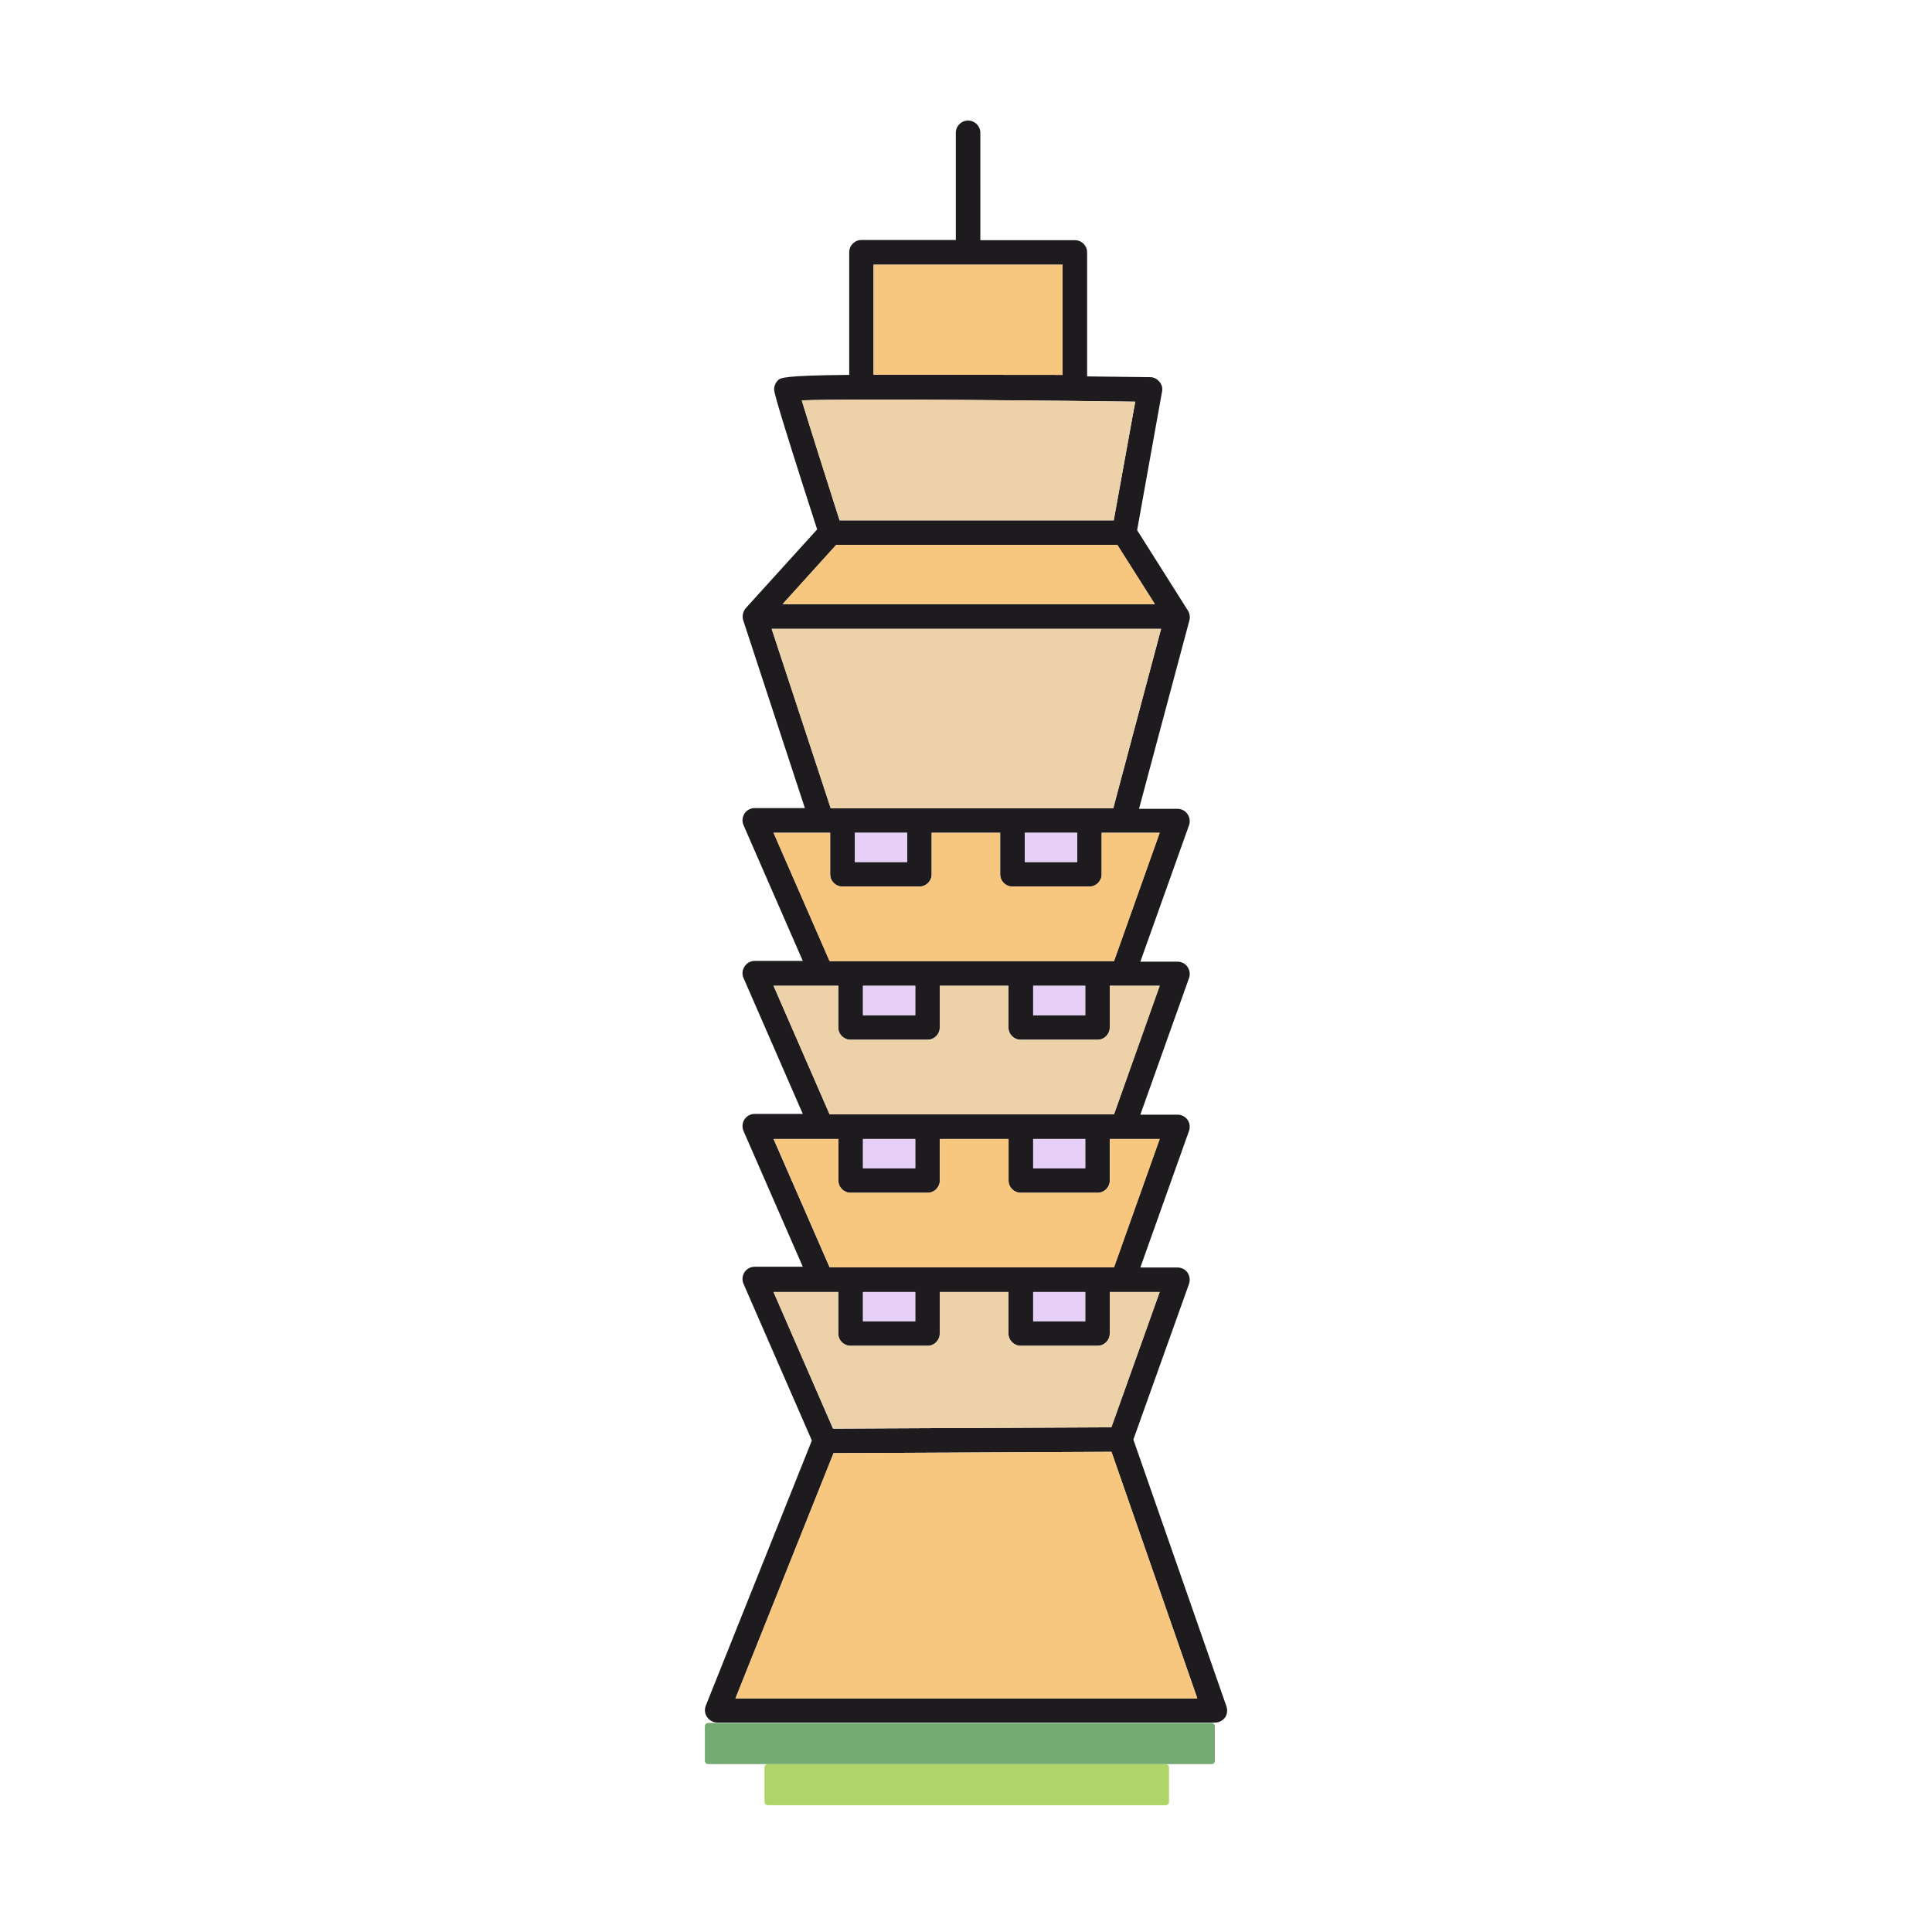 <?xml version="1.0" standalone="no"?><!DOCTYPE svg PUBLIC "-//W3C//DTD SVG 1.1//EN" "http://www.w3.org/Graphics/SVG/1.1/DTD/svg11.dtd"><svg t="1677997343550" class="icon" viewBox="0 0 1024 1024" version="1.1" xmlns="http://www.w3.org/2000/svg" p-id="1817" width="128" height="128" xmlns:xlink="http://www.w3.org/1999/xlink"><path d="M617.9 956.8h-211c-0.9 0-1.7-0.8-1.7-1.7v-18.4c0-0.9 0.8-1.7 1.7-1.7h211c0.9 0 1.7 0.8 1.7 1.7v18.4c-0.1 0.9-0.8 1.7-1.7 1.7z" fill="#AED46A" p-id="1818"></path><path d="M642.2 935H375.3c-0.9 0-1.7-0.8-1.7-1.7v-18.4c0-0.9 0.8-1.7 1.7-1.7h266.9c0.9 0 1.7 0.8 1.7 1.7v18.4c0 1-0.8 1.7-1.7 1.7z" fill="#74A971" p-id="1819"></path><path d="M650.1 904.6L600.7 763l29.5-82.5c0.7-2 0.4-4.2-0.8-6-1.2-1.7-3.2-2.7-5.3-2.7h-19.7l25.8-72.4c0.7-2 0.4-4.2-0.8-5.9-1.2-1.7-3.2-2.7-5.3-2.7h-19.7l25.8-72.4c0.7-2 0.4-4.2-0.8-5.9-1.2-1.8-3.2-2.8-5.3-2.8h-19.7l25.8-72.3c0.7-2 0.4-4.2-0.8-5.9-1.2-1.8-3.2-2.8-5.3-2.8h-20.4l26.7-99.9v-0.1c0.5-1.6 0.1-3.7-0.8-5.1L602.7 281l13.2-73.4c0.4-1.9-0.1-3.9-1.4-5.3-1.2-1.5-3-2.4-5-2.4-11.8-0.1-22.9-0.3-33.3-0.4v-65.7c0-3.6-2.9-6.5-6.5-6.5h-50.1V70.4c0-3.6-2.9-6.5-6.5-6.5s-6.5 2.9-6.5 6.5v56.8h-50c-3.6 0-6.5 2.9-6.5 6.5v65c-35.2 0.3-36.5 1.6-37.8 2.9-1.2 1.2-2 2.9-2 4.7 0 1.2 0 3.7 22.8 74.3l-37.8 41.7c-1.4 1.6-2.1 4.2-1.4 6.4l32.7 99.6H400c-2.2 0-4.2 1.1-5.4 2.9-1.2 1.9-1.4 4.2-0.5 6.2l31.4 71.9H400c-2.2 0-4.2 1.1-5.4 3-1.2 1.8-1.4 4.2-0.5 6.1l31.4 72H400c-2.2 0-4.2 1.1-5.4 2.9-1.2 1.8-1.4 4.2-0.5 6.2l31.4 71.9H400c-2.2 0-4.2 1.1-5.4 2.9-1.2 1.8-1.4 4.2-0.5 6.2l36.2 83L374.1 904c-0.8 2-0.6 4.3 0.7 6.1 1.2 1.8 3.3 2.9 5.4 2.9h263.7c2.2 0 4.1-1 5.4-2.7 1.1-1.5 1.4-3.7 0.8-5.7zM463 140.3h100.2v58.4c-95.9-0.1-99.4-0.1-100.2-0.1v-58.3z m-38 71.9c30.4-1 145 0.3 176.7 0.7l-11.4 62.9H445c-6.8-21.3-16-50.4-20-63.6z m18.2 76.6h149l19.9 31.4H414.8l28.4-31.4zM409 333.3h206.4L590 428.4H440.3L409 333.3z m161.9 108.1v15.5h-27.7v-15.5h27.7z m-90.1 0v15.5h-27.7v-15.5h27.7z m-70.8 0h30v22c0 3.6 2.9 6.5 6.5 6.5h40.8c3.6 0 6.5-2.9 6.5-6.5v-22h36.3v22c0 3.6 2.9 6.5 6.5 6.5h40.8c3.6 0 6.5-2.9 6.5-6.5v-22h30.7l-24.2 68H439.7l-29.7-68z m165.2 81.1v15.6h-27.6v-15.6h27.6z m-90.1 0v15.6h-27.7v-15.6h27.7z m-75.1 0h34.3v22.1c0 3.6 2.9 6.5 6.5 6.5h40.8c3.6 0 6.5-2.9 6.5-6.5v-22.1h36.4v22.1c0 3.6 2.9 6.5 6.5 6.5h40.7c3.6 0 6.5-2.9 6.5-6.5v-22.1h26.4l-24.2 68.1H439.7L410 522.5z m165.2 81.2v15.5h-27.6v-15.5h27.6z m-90.1 0v15.5h-27.7v-15.5h27.7z m-75.1 0h34.3v22c0 3.6 2.9 6.5 6.5 6.5h40.8c3.6 0 6.5-2.9 6.5-6.5v-22h36.4v22c0 3.6 2.9 6.5 6.5 6.5h40.7c3.6 0 6.5-2.9 6.5-6.5v-22h26.4l-24.2 68H439.7l-29.7-68z m165.2 81.1v15.5h-27.6v-15.5h27.6z m-90.1 0v15.5h-27.7v-15.5h27.7z m-75.1 0h34.3v22c0 3.6 2.9 6.5 6.5 6.5h40.8c3.6 0 6.5-2.9 6.5-6.5v-22h36.4v22c0 3.6 2.9 6.5 6.5 6.5h40.7c3.6 0 6.5-2.9 6.5-6.5v-22h26.4L589 756.5l-147.5 0.7-31.5-72.4z m-20.2 215.4l52-130 147.3-0.7 45.5 130.7H389.8z" fill="#1E1B1E" p-id="1820"></path><path d="M547.6 603.7h27.6v15.5h-27.6zM547.6 684.8h27.6v15.5h-27.6zM457.4 684.8h27.7v15.5h-27.7zM457.4 603.7h27.7v15.5h-27.7zM547.6 522.5h27.6v15.6h-27.6zM457.4 522.5h27.7v15.6h-27.7zM543.2 441.4h27.7v15.5h-27.7zM453.1 441.4h27.7v15.5h-27.7z" fill="#E6D0F7" p-id="1821"></path><path d="M634.6 900.2H389.8l52-130 147.3-0.7z" fill="#F7C67F" p-id="1822"></path><path d="M614.7 684.8l-25.6 71.7-147.5 0.7-31.6-72.4h34.3v22c0 3.6 2.9 6.5 6.5 6.5h40.8c3.6 0 6.5-2.9 6.5-6.5v-22h36.4v22c0 3.6 2.9 6.5 6.5 6.5h40.7c3.6 0 6.5-2.9 6.5-6.5v-22h26.5z" fill="#EDD1A9" p-id="1823"></path><path d="M614.7 603.7l-24.2 68H439.8l-29.7-68h34.3v22c0 3.6 2.9 6.5 6.5 6.5h40.8c3.6 0 6.5-2.9 6.5-6.5v-22h36.4v22c0 3.6 2.9 6.5 6.5 6.5h40.7c3.6 0 6.5-2.9 6.5-6.5v-22h26.4z" fill="#F7C67F" p-id="1824"></path><path d="M614.7 522.5l-24.2 68.1H439.7L410 522.5h34.3v22.1c0 3.6 2.9 6.5 6.5 6.5h40.8c3.6 0 6.5-2.9 6.5-6.5v-22.1h36.4v22.1c0 3.6 2.9 6.5 6.5 6.5h40.7c3.6 0 6.5-2.9 6.5-6.5v-22.1h26.5z" fill="#EDD1A9" p-id="1825"></path><path d="M614.7 441.4l-24.2 68H439.7l-29.7-68h30v22c0 3.6 2.9 6.5 6.5 6.5h40.8c3.6 0 6.5-2.9 6.5-6.5v-22h36.3v22c0 3.6 2.9 6.5 6.5 6.5h40.8c3.6 0 6.5-2.9 6.5-6.5v-22h30.8z" fill="#F7C67F" p-id="1826"></path><path d="M615.4 333.3l-25.3 95.1H440.3L409 333.3z" fill="#EDD1A9" p-id="1827"></path><path d="M612.1 320.2H414.8l28.4-31.4h149z" fill="#F7C67F" p-id="1828"></path><path d="M601.7 212.9l-11.4 62.9H445c-6.8-21.2-16.1-50.4-20.1-63.6 30.4-1.1 145.1 0.2 176.8 0.7z" fill="#EDD1A9" p-id="1829"></path><path d="M563.2 140.3v58.4c-95.9-0.1-99.4-0.1-100.2-0.1v-58.3h100.2z" fill="#F7C67F" p-id="1830"></path></svg>
